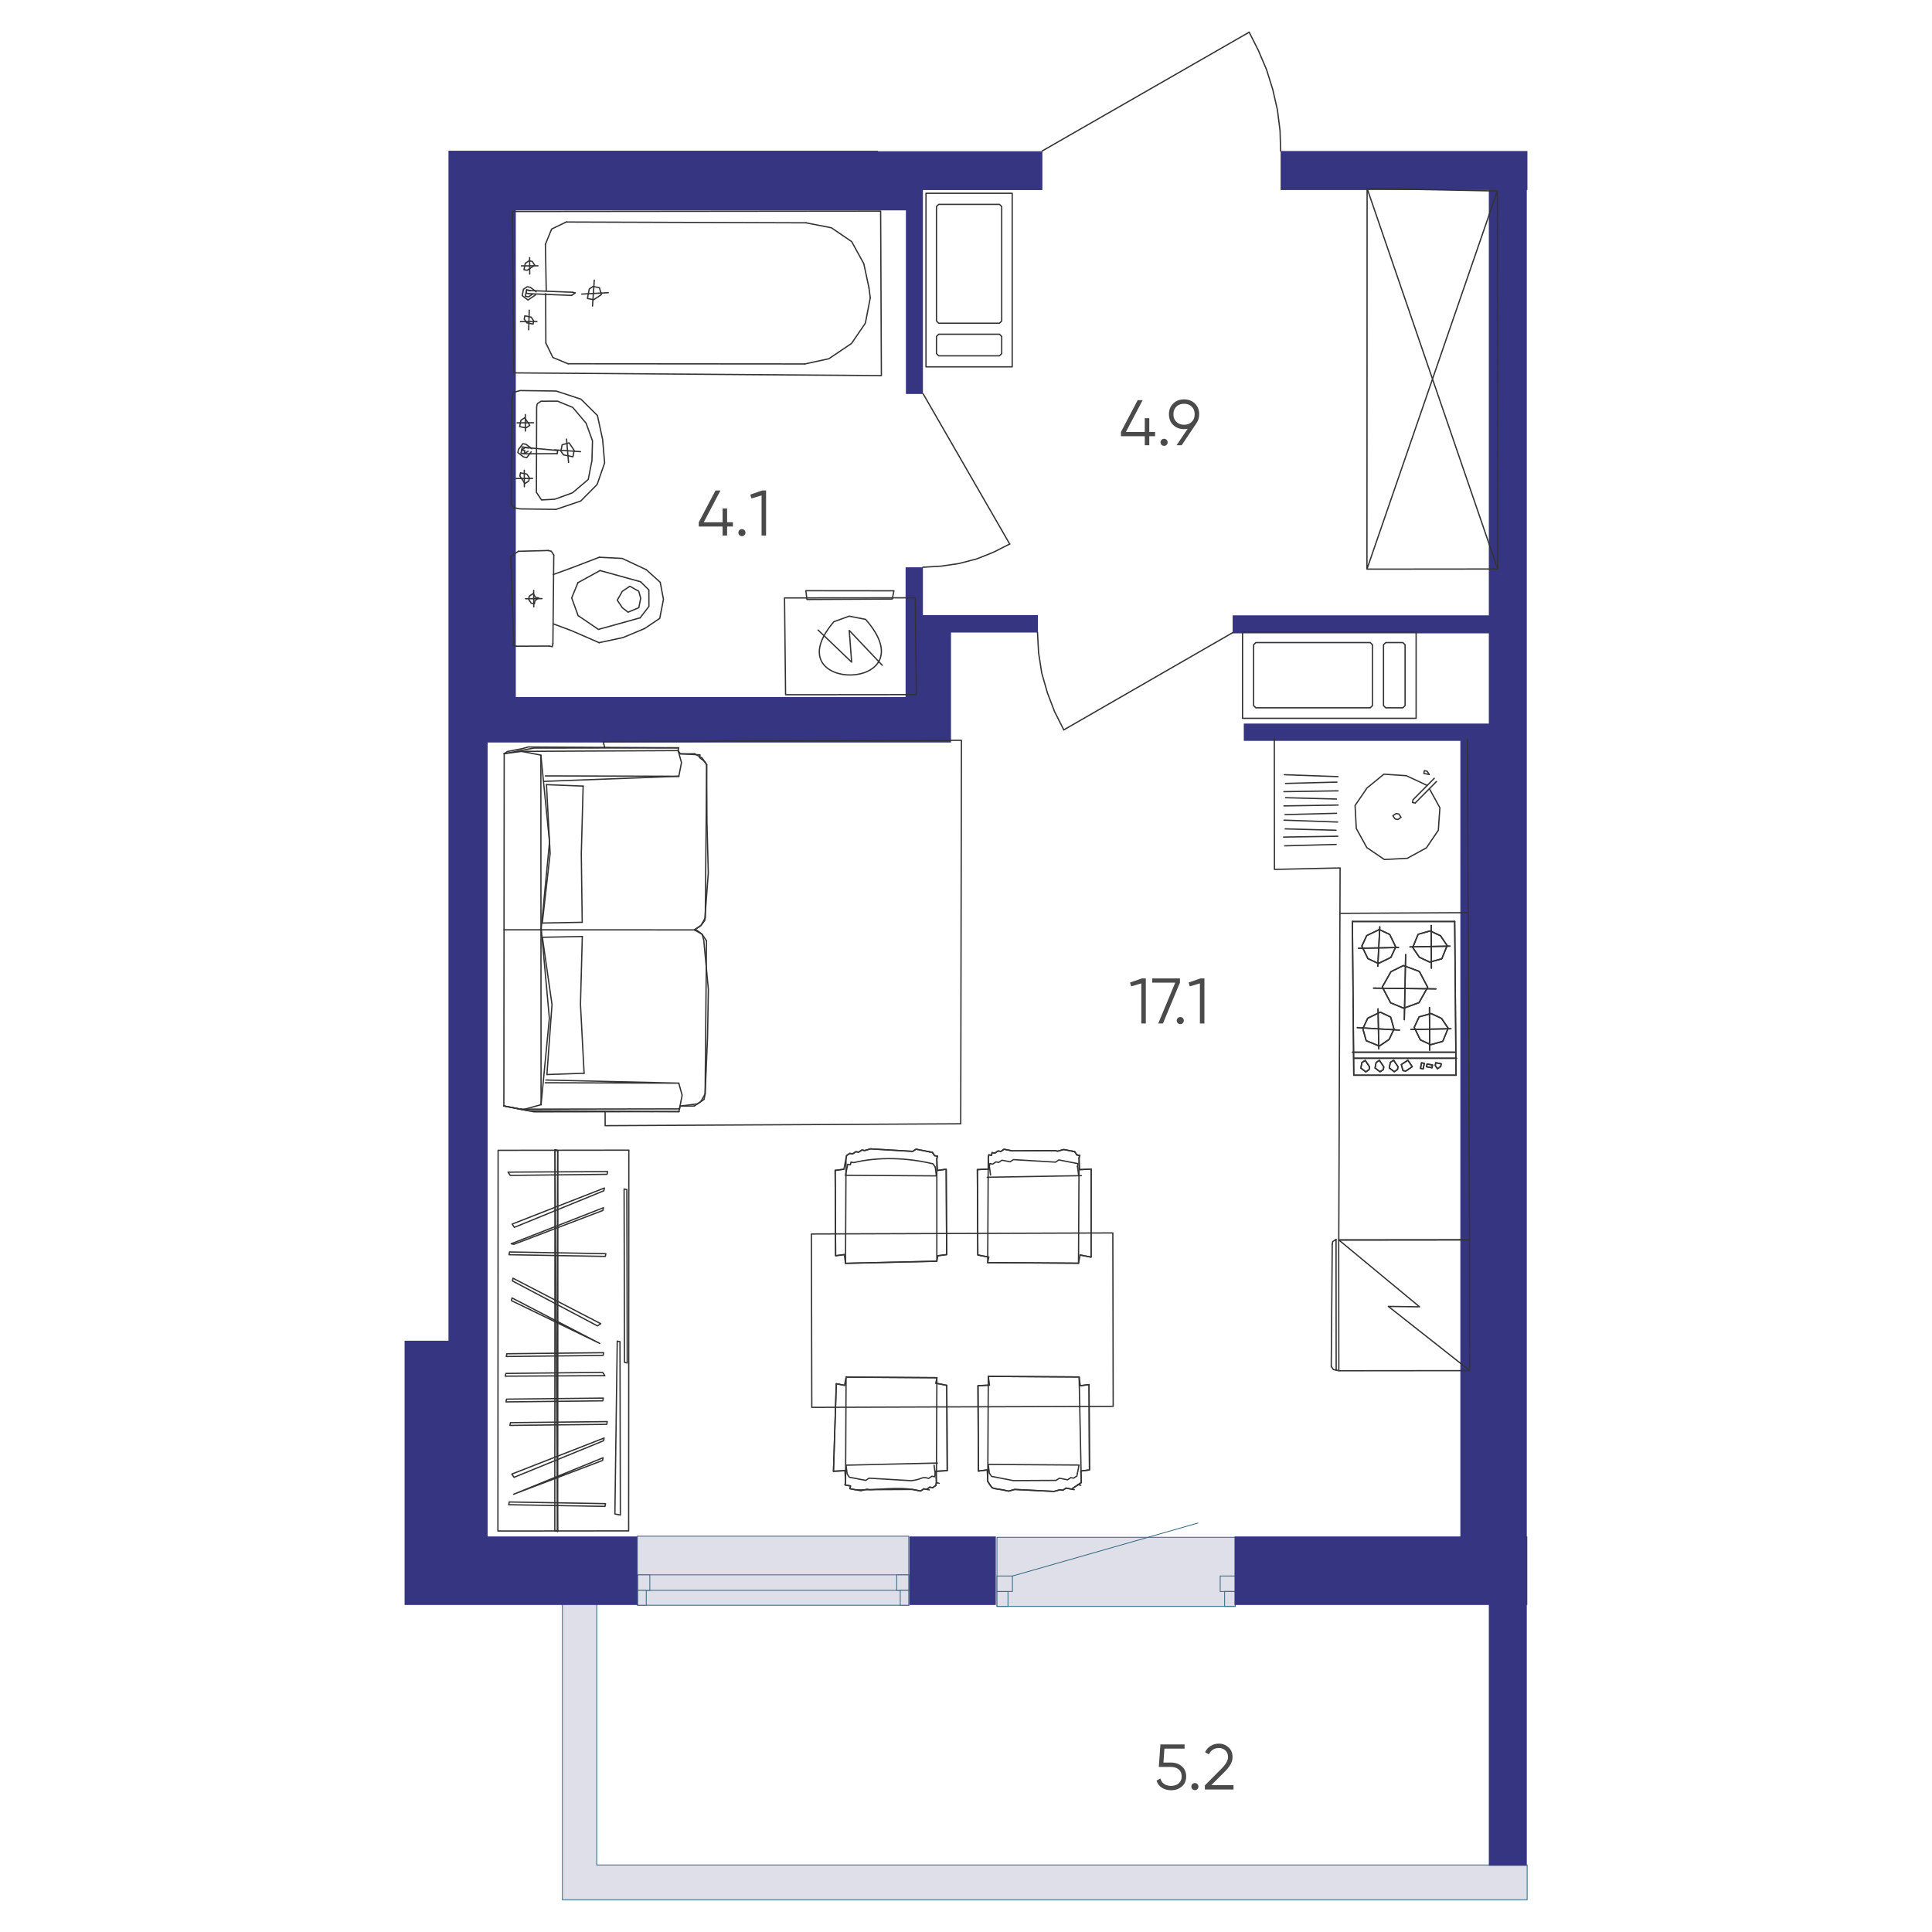 <?xml version="1.0" encoding="UTF-8"?>
<svg id="uuid-3d831f8a-563f-4662-bc7d-1258561c9eb5" data-name="Слой 1" xmlns="http://www.w3.org/2000/svg" viewBox="0 0 600 600">
  <defs>
    <style>
      .uuid-0b9460d6-2df5-46b5-ae21-6afe997f6dd3 {
        fill-rule: evenodd;
      }

      .uuid-0b9460d6-2df5-46b5-ae21-6afe997f6dd3, .uuid-df3dbd88-3eb3-48e3-aa29-2aeb41bb2954 {
        fill: none;
        stroke: #333;
        stroke-linecap: round;
        stroke-linejoin: round;
        stroke-width: .4px;
      }

      .uuid-4e186efc-6e49-4626-9bd5-a52d29a3404c {
        fill: #dfdfe9;
        stroke: #346781;
        stroke-miterlimit: 10;
        stroke-width: .25px;
      }

      .uuid-b616b2ca-fc37-4d12-97b9-b88e33f94817 {
        fill: #4a4a4a;
      }

      .uuid-b4fbf50d-bfbe-434f-b971-855756fea2ee {
        fill: #363581;
      }
    </style>
  </defs>
  <polygon class="uuid-4e186efc-6e49-4626-9bd5-a52d29a3404c" points="185.32 579.18 185.32 493.86 174.67 493.86 174.67 590 474.27 590 474.27 579.18 185.32 579.18"/>
  <g>
    <rect class="uuid-4e186efc-6e49-4626-9bd5-a52d29a3404c" x="229.34" y="445.65" width="21.46" height="84.3" transform="translate(-247.73 727.87) rotate(-90)"/>
    <rect class="uuid-4e186efc-6e49-4626-9bd5-a52d29a3404c" x="237.67" y="449.34" width="4.81" height="84.3" transform="translate(-251.42 731.56) rotate(-90)"/>
    <rect class="uuid-4e186efc-6e49-4626-9bd5-a52d29a3404c" x="277.94" y="489.62" width="4.81" height="3.75" transform="translate(-211.15 771.84) rotate(-90)"/>
    <rect class="uuid-4e186efc-6e49-4626-9bd5-a52d29a3404c" x="197.53" y="489.62" width="4.81" height="3.75" transform="translate(-291.56 691.43) rotate(-90)"/>
    <rect class="uuid-4e186efc-6e49-4626-9bd5-a52d29a3404c" x="197.06" y="494.89" width="4.64" height="2.64" transform="translate(-296.83 695.59) rotate(-90)"/>
    <rect class="uuid-4e186efc-6e49-4626-9bd5-a52d29a3404c" x="278.58" y="494.89" width="4.64" height="2.64" transform="translate(-215.31 777.11) rotate(-90)"/>
  </g>
  <g>
    <rect class="uuid-4e186efc-6e49-4626-9bd5-a52d29a3404c" x="335.87" y="451.16" width="21.46" height="73.98" transform="translate(-141.55 834.75) rotate(-90)"/>
    <rect class="uuid-4e186efc-6e49-4626-9bd5-a52d29a3404c" x="378.86" y="489.52" width="4.81" height="4.64" transform="translate(-110.57 873.11) rotate(-90)"/>
    <rect class="uuid-4e186efc-6e49-4626-9bd5-a52d29a3404c" x="379.64" y="494.93" width="4.64" height="3.26" transform="translate(-114.61 878.52) rotate(-90)"/>
    <rect class="uuid-4e186efc-6e49-4626-9bd5-a52d29a3404c" x="309.01" y="494.85" width="4.64" height="3.42" transform="translate(-185.23 807.89) rotate(-90)"/>
    <rect class="uuid-4e186efc-6e49-4626-9bd5-a52d29a3404c" x="309.62" y="489.45" width="4.8" height="4.8" transform="translate(-179.83 803.86) rotate(-90)"/>
    <line class="uuid-4e186efc-6e49-4626-9bd5-a52d29a3404c" x1="372.09" y1="472.97" x2="314.41" y2="489.45"/>
  </g>
  <g>
    <rect class="uuid-b4fbf50d-bfbe-434f-b971-855756fea2ee" x="282.43" y="477.16" width="26.83" height="21.28"/>
    <polygon class="uuid-b4fbf50d-bfbe-434f-b971-855756fea2ee" points="474.35 59.02 474.35 46.9 397.71 46.9 397.71 59.02 462.37 59.02 462.37 191.1 382.81 191.1 382.81 196.69 462.37 196.69 462.37 224.71 386.27 224.71 386.27 230.08 453.53 230.08 453.53 477.16 383.42 477.16 383.42 498.44 462.37 498.44 462.37 579.42 474.16 579.42 474.16 498.44 474.31 498.44 474.31 477.16 474.16 477.16 474.16 59.02 474.35 59.02"/>
    <polygon class="uuid-b4fbf50d-bfbe-434f-b971-855756fea2ee" points="272.66 46.81 151.43 46.81 139.28 46.81 139.28 59.2 139.28 416.37 125.65 416.37 125.65 477.16 125.65 498.44 151.43 498.44 197.92 498.44 197.92 477.16 151.43 477.16 151.43 437.72 151.43 416.37 151.43 230.59 281.34 230.59 295.34 230.59 295.34 216.46 295.34 196.44 322.34 196.44 322.34 191.02 286.62 191.02 286.62 176.18 281.24 176.18 281.24 216.46 160.19 216.46 160.19 65.33 281.34 65.33 281.34 122.35 286.62 122.35 286.62 59.03 323.72 59.03 323.72 46.97 272.66 46.97 272.66 46.81"/>
  </g>
  <g>
    <rect class="uuid-df3dbd88-3eb3-48e3-aa29-2aeb41bb2954" x="287.57" y="60.02" width="26.78" height="53.91"/>
    <polygon class="uuid-df3dbd88-3eb3-48e3-aa29-2aeb41bb2954" points="291.52 100.37 310.4 100.37 311.09 99.68 311.09 64.15 310.4 63.46 291.52 63.46 290.83 64.15 290.83 99.68 291.52 100.37"/>
    <polygon class="uuid-df3dbd88-3eb3-48e3-aa29-2aeb41bb2954" points="290.83 109.81 290.83 104.49 291.52 103.8 310.4 103.8 311.09 104.49 311.09 109.81 310.4 110.5 291.52 110.5 290.83 109.81"/>
  </g>
  <g>
    <rect class="uuid-df3dbd88-3eb3-48e3-aa29-2aeb41bb2954" x="385.88" y="196.3" width="53.91" height="26.78"/>
    <polygon class="uuid-df3dbd88-3eb3-48e3-aa29-2aeb41bb2954" points="426.23 219.13 426.23 200.24 425.54 199.56 390 199.56 389.32 200.24 389.32 219.13 390 219.82 425.54 219.82 426.23 219.13"/>
    <polygon class="uuid-df3dbd88-3eb3-48e3-aa29-2aeb41bb2954" points="435.67 219.82 430.35 219.82 429.66 219.13 429.66 200.24 430.35 199.56 435.67 199.56 436.36 200.24 436.36 219.13 435.67 219.82"/>
  </g>
  <line class="uuid-df3dbd88-3eb3-48e3-aa29-2aeb41bb2954" x1="313.57" y1="168.95" x2="286.71" y2="122.33"/>
  <polyline class="uuid-df3dbd88-3eb3-48e3-aa29-2aeb41bb2954" points="313.57 168.95 308.53 171.5 303.33 173.57 297.81 175.01 292.29 175.82 286.6 176.16"/>
  <line class="uuid-df3dbd88-3eb3-48e3-aa29-2aeb41bb2954" x1="330.37" y1="226.67" x2="382.83" y2="196.47"/>
  <polyline class="uuid-df3dbd88-3eb3-48e3-aa29-2aeb41bb2954" points="322.2 196.39 322.54 202.7 323.52 209.01 325.28 215.16 327.51 221 330.37 226.67"/>
  <line class="uuid-df3dbd88-3eb3-48e3-aa29-2aeb41bb2954" x1="387.94" y1="10" x2="323.67" y2="46.88"/>
  <polyline class="uuid-df3dbd88-3eb3-48e3-aa29-2aeb41bb2954" points="387.94 10 390.8 15.67 393.35 21.66 395.27 27.81 396.71 34.12 397.53 40.59 397.71 46.9"/>
  <g>
    <polygon class="uuid-df3dbd88-3eb3-48e3-aa29-2aeb41bb2954" points="273.49 65.56 159.11 65.68 159.54 115.8 273.72 116.65 273.49 65.56"/>
    <line class="uuid-df3dbd88-3eb3-48e3-aa29-2aeb41bb2954" x1="169.45" y1="91.19" x2="169.52" y2="106.52"/>
    <polyline class="uuid-df3dbd88-3eb3-48e3-aa29-2aeb41bb2954" points="176.43 112.97 171.7 111.03 169.52 106.52"/>
    <line class="uuid-df3dbd88-3eb3-48e3-aa29-2aeb41bb2954" x1="176.43" y1="112.97" x2="249.93" y2="113.03"/>
    <polyline class="uuid-df3dbd88-3eb3-48e3-aa29-2aeb41bb2954" points="270.27 92.5 268.74 100.37 264.44 106.67 257.39 111.42 249.93 113.03"/>
    <line class="uuid-df3dbd88-3eb3-48e3-aa29-2aeb41bb2954" x1="270.27" y1="92.5" x2="269.86" y2="89.35"/>
    <polyline class="uuid-df3dbd88-3eb3-48e3-aa29-2aeb41bb2954" points="250.32 69.2 258.19 70.74 264.49 75.03 268.26 81.89 269.86 89.35"/>
    <line class="uuid-df3dbd88-3eb3-48e3-aa29-2aeb41bb2954" x1="250.32" y1="69.2" x2="175.83" y2="68.95"/>
    <polyline class="uuid-df3dbd88-3eb3-48e3-aa29-2aeb41bb2954" points="169.38 75.86 171.32 71.13 175.83 68.95"/>
    <line class="uuid-df3dbd88-3eb3-48e3-aa29-2aeb41bb2954" x1="169.38" y1="75.86" x2="169.64" y2="90.2"/>
    <polygon class="uuid-df3dbd88-3eb3-48e3-aa29-2aeb41bb2954" points="186.75 91.5 184.39 93.08 182.43 92.7 183 89.75 184.18 88.96 186.15 89.34 186.75 91.5"/>
    <polygon class="uuid-df3dbd88-3eb3-48e3-aa29-2aeb41bb2954" points="166.07 82.36 163.72 83.94 162.73 83.75 163.12 81.78 164.29 80.99 165.28 81.18 166.07 82.36"/>
    <polygon class="uuid-df3dbd88-3eb3-48e3-aa29-2aeb41bb2954" points="165.75 99.65 165.56 100.64 163.59 100.25 162.8 99.08 162.99 98.09 164.96 98.48 165.75 99.65"/>
    <polyline class="uuid-df3dbd88-3eb3-48e3-aa29-2aeb41bb2954" points="177.7 90.76 178.68 90.95 177.51 91.74"/>
    <line class="uuid-df3dbd88-3eb3-48e3-aa29-2aeb41bb2954" x1="177.7" y1="90.76" x2="164.53" y2="90.23"/>
    <polyline class="uuid-df3dbd88-3eb3-48e3-aa29-2aeb41bb2954" points="164.34 91.21 163.36 91.02 163.55 90.03 164.53 90.23"/>
    <line class="uuid-df3dbd88-3eb3-48e3-aa29-2aeb41bb2954" x1="164.34" y1="91.21" x2="177.51" y2="91.74"/>
    <polyline class="uuid-df3dbd88-3eb3-48e3-aa29-2aeb41bb2954" points="166.31 91.59 165.13 92.39 163.96 93.18 162.18 91.81 162.56 89.84 163.74 89.05 164.72 89.24 166.5 90.61"/>
    <polyline class="uuid-df3dbd88-3eb3-48e3-aa29-2aeb41bb2954" points="165.32 91.4 164.15 92.19 163.16 92 163.55 90.03 164.53 90.23"/>
    <line class="uuid-df3dbd88-3eb3-48e3-aa29-2aeb41bb2954" x1="167.05" y1="82.55" x2="161.94" y2="82.57"/>
    <line class="uuid-df3dbd88-3eb3-48e3-aa29-2aeb41bb2954" x1="164.51" y1="85.12" x2="164.48" y2="80.01"/>
    <line class="uuid-df3dbd88-3eb3-48e3-aa29-2aeb41bb2954" x1="166.74" y1="99.85" x2="161.63" y2="99.87"/>
    <line class="uuid-df3dbd88-3eb3-48e3-aa29-2aeb41bb2954" x1="164.19" y1="102.41" x2="164.36" y2="96.32"/>
    <line class="uuid-df3dbd88-3eb3-48e3-aa29-2aeb41bb2954" x1="188.9" y1="90.9" x2="180.65" y2="91.33"/>
    <line class="uuid-df3dbd88-3eb3-48e3-aa29-2aeb41bb2954" x1="184.01" y1="95.05" x2="184.56" y2="86.99"/>
    <polygon class="uuid-df3dbd88-3eb3-48e3-aa29-2aeb41bb2954" points="172.73 121.44 180.41 123.96 185.54 129.04 187.15 136.5 187.77 143.77 185.44 150.46 180.35 155.6 172.7 158.19 161.5 158.04 159.53 157.66 158.74 156.48 158.99 123.86 159.37 121.89 161.53 121.29 172.73 121.44"/>
    <polygon class="uuid-df3dbd88-3eb3-48e3-aa29-2aeb41bb2954" points="173.14 124.58 177.86 126.52 182.01 131.42 184 136.91 183.84 143 182.68 148.9 177.79 153.05 172.29 155.04 168.17 155.26 166.59 152.91 166.66 126.38 166.85 125.39 168.03 124.6 173.14 124.58"/>
    <polygon class="uuid-df3dbd88-3eb3-48e3-aa29-2aeb41bb2954" points="178.32 139.88 177.93 141.85 174.98 141.27 174.19 140.1 174.58 138.13 176.74 137.53 178.32 139.88"/>
    <polygon class="uuid-df3dbd88-3eb3-48e3-aa29-2aeb41bb2954" points="164.53 132.09 163.35 132.88 161.38 132.49 161.77 130.53 162.94 129.73 164.53 132.09"/>
    <polygon class="uuid-df3dbd88-3eb3-48e3-aa29-2aeb41bb2954" points="164.4 148.4 164.21 149.38 163.04 150.17 161.45 147.82 161.65 146.84 163.61 147.22 164.4 148.4"/>
    <line class="uuid-df3dbd88-3eb3-48e3-aa29-2aeb41bb2954" x1="173.21" y1="139.91" x2="173.02" y2="140.89"/>
    <line class="uuid-df3dbd88-3eb3-48e3-aa29-2aeb41bb2954" x1="173.21" y1="139.91" x2="163.18" y2="138.97"/>
    <polyline class="uuid-df3dbd88-3eb3-48e3-aa29-2aeb41bb2954" points="162.8 140.94 162.99 139.95 162.01 139.76 163.18 138.97"/>
    <line class="uuid-df3dbd88-3eb3-48e3-aa29-2aeb41bb2954" x1="162.8" y1="140.94" x2="173.02" y2="140.89"/>
    <polyline class="uuid-df3dbd88-3eb3-48e3-aa29-2aeb41bb2954" points="164.96 140.34 163.59 142.11 162.61 141.92 160.83 140.55 161.02 139.57 162.39 137.79 163.37 137.99 165.15 139.35"/>
    <polyline class="uuid-df3dbd88-3eb3-48e3-aa29-2aeb41bb2954" points="163.97 140.15 162.8 140.94 161.81 140.75 162.2 138.78 164.17 139.16"/>
    <line class="uuid-df3dbd88-3eb3-48e3-aa29-2aeb41bb2954" x1="165.7" y1="131.29" x2="160.59" y2="131.32"/>
    <line class="uuid-df3dbd88-3eb3-48e3-aa29-2aeb41bb2954" x1="163.16" y1="133.86" x2="163.14" y2="128.75"/>
    <line class="uuid-df3dbd88-3eb3-48e3-aa29-2aeb41bb2954" x1="165.39" y1="148.59" x2="160.28" y2="148.61"/>
    <line class="uuid-df3dbd88-3eb3-48e3-aa29-2aeb41bb2954" x1="162.84" y1="151.16" x2="162.82" y2="146.05"/>
    <line class="uuid-df3dbd88-3eb3-48e3-aa29-2aeb41bb2954" x1="176.57" y1="143.62" x2="175.94" y2="136.36"/>
    <line class="uuid-df3dbd88-3eb3-48e3-aa29-2aeb41bb2954" x1="180.29" y1="140.27" x2="172.23" y2="139.71"/>
    <polyline class="uuid-df3dbd88-3eb3-48e3-aa29-2aeb41bb2954" points="159.53 199.52 159.33 200.5 160.32 200.69"/>
    <line class="uuid-df3dbd88-3eb3-48e3-aa29-2aeb41bb2954" x1="159.53" y1="199.52" x2="158.62" y2="172.79"/>
    <line class="uuid-df3dbd88-3eb3-48e3-aa29-2aeb41bb2954" x1="160.97" y1="171.21" x2="158.62" y2="172.79"/>
    <line class="uuid-df3dbd88-3eb3-48e3-aa29-2aeb41bb2954" x1="160.97" y1="171.21" x2="170.21" y2="170.97"/>
    <polyline class="uuid-df3dbd88-3eb3-48e3-aa29-2aeb41bb2954" points="171.98 172.34 171.19 171.16 170.21 170.97"/>
    <line class="uuid-df3dbd88-3eb3-48e3-aa29-2aeb41bb2954" x1="171.98" y1="172.34" x2="171.71" y2="199.85"/>
    <polyline class="uuid-df3dbd88-3eb3-48e3-aa29-2aeb41bb2954" points="170.54 200.64 171.52 200.84 171.71 199.85"/>
    <line class="uuid-df3dbd88-3eb3-48e3-aa29-2aeb41bb2954" x1="170.54" y1="200.64" x2="160.32" y2="200.69"/>
    <polyline class="uuid-df3dbd88-3eb3-48e3-aa29-2aeb41bb2954" points="171.81 178.43 177.31 176.44 186.13 173.06"/>
    <polyline class="uuid-df3dbd88-3eb3-48e3-aa29-2aeb41bb2954" points="200.69 176.92 193.21 173.42 186.13 173.06"/>
    <polyline class="uuid-df3dbd88-3eb3-48e3-aa29-2aeb41bb2954" points="200.19 195.2 204.89 192.04 206.04 186.14 205.04 180.83 200.69 176.92"/>
    <polyline class="uuid-df3dbd88-3eb3-48e3-aa29-2aeb41bb2954" points="186.06 199.59 193.52 197.99 200.19 195.2"/>
    <polyline class="uuid-df3dbd88-3eb3-48e3-aa29-2aeb41bb2954" points="186.06 199.59 177.59 195.9 171.88 193.76"/>
    <line class="uuid-df3dbd88-3eb3-48e3-aa29-2aeb41bb2954" x1="198.94" y1="180.67" x2="186.35" y2="177.19"/>
    <polyline class="uuid-df3dbd88-3eb3-48e3-aa29-2aeb41bb2954" points="198.8 191.87 201.53 188.32 201.51 183.21 198.94 180.67"/>
    <polyline class="uuid-df3dbd88-3eb3-48e3-aa29-2aeb41bb2954" points="198.8 191.87 185.84 195.47 179.53 191.17"/>
    <polyline class="uuid-df3dbd88-3eb3-48e3-aa29-2aeb41bb2954" points="179.49 180.95 177.54 185.68 179.53 191.17"/>
    <line class="uuid-df3dbd88-3eb3-48e3-aa29-2aeb41bb2954" x1="186.35" y1="177.19" x2="179.49" y2="180.95"/>
    <polygon class="uuid-df3dbd88-3eb3-48e3-aa29-2aeb41bb2954" points="167.32 185.72 166.34 185.53 165.55 184.36 164.37 185.15 164.18 186.13 164.97 187.31 165.96 187.5 166.15 186.51 167.32 185.72"/>
    <line class="uuid-df3dbd88-3eb3-48e3-aa29-2aeb41bb2954" x1="165.77" y1="188.48" x2="165.74" y2="183.37"/>
    <polygon class="uuid-df3dbd88-3eb3-48e3-aa29-2aeb41bb2954" points="198.97 185.78 198.37 183.62 195.61 182.06 193.26 183.64 191.7 186.4 193.28 188.75 195.05 190.12 198.39 188.73 198.97 185.78"/>
    <line class="uuid-df3dbd88-3eb3-48e3-aa29-2aeb41bb2954" x1="168.31" y1="185.91" x2="163.2" y2="185.94"/>
  </g>
  <g>
    <polyline class="uuid-df3dbd88-3eb3-48e3-aa29-2aeb41bb2954" points="465.01 59.32 424.57 58.52 424.52 176.75 465.01 59.32 465.12 176.71 424.52 176.75 424.57 58.52 465.12 176.71"/>
    <polygon class="uuid-df3dbd88-3eb3-48e3-aa29-2aeb41bb2954" points="284.57 215.72 243.97 215.76 243.64 185.69 284.25 185.65 284.57 215.72"/>
    <polyline class="uuid-df3dbd88-3eb3-48e3-aa29-2aeb41bb2954" points="254.06 195.66 264.48 205.63 263.74 195.78 273.99 206.6"/>
    <path class="uuid-df3dbd88-3eb3-48e3-aa29-2aeb41bb2954" d="M263.72,191.36l5.1,.99c20.03,22.75-28.98,23.07-9.85,.73l4.75-1.72Z"/>
    <polygon class="uuid-df3dbd88-3eb3-48e3-aa29-2aeb41bb2954" points="250.26 183.45 250.61 186.17 277.11 186.03 277.61 183.48 250.26 183.45"/>
    <line class="uuid-df3dbd88-3eb3-48e3-aa29-2aeb41bb2954" x1="451.77" y1="286.18" x2="452.19" y2="333.92"/>
    <line class="uuid-df3dbd88-3eb3-48e3-aa29-2aeb41bb2954" x1="436.13" y1="316.67" x2="436.53" y2="296.46"/>
    <polygon class="uuid-df3dbd88-3eb3-48e3-aa29-2aeb41bb2954" points="429.28 306.52 431.86 311.43 435.94 313.11 440.69 311.38 443.38 306.61 440.81 301.7 435.87 299.86 431.98 301.75 429.28 306.52"/>
    <line class="uuid-df3dbd88-3eb3-48e3-aa29-2aeb41bb2954" x1="420" y1="286.18" x2="420.42" y2="333.91"/>
    <line class="uuid-df3dbd88-3eb3-48e3-aa29-2aeb41bb2954" x1="434.62" y1="319.91" x2="421.54" y2="319.13"/>
    <polygon class="uuid-df3dbd88-3eb3-48e3-aa29-2aeb41bb2954" points="427.2 330.82 427.04 331.67 428.57 332.85 429.59 332.17 429.75 331.32 428.38 329.29 427.37 329.97 427.2 330.82"/>
    <polygon class="uuid-df3dbd88-3eb3-48e3-aa29-2aeb41bb2954" points="423.24 319.46 424.28 323.19 428.36 324.87 431.41 322.81 432.92 319.58 431.88 315.85 428.65 314.33 424.75 316.22 423.24 319.46"/>
    <line class="uuid-df3dbd88-3eb3-48e3-aa29-2aeb41bb2954" x1="420.42" y1="333.91" x2="452.19" y2="333.92"/>
    <line class="uuid-df3dbd88-3eb3-48e3-aa29-2aeb41bb2954" x1="420.05" y1="326.78" x2="451.81" y2="326.78"/>
    <line class="uuid-df3dbd88-3eb3-48e3-aa29-2aeb41bb2954" x1="420.57" y1="328.65" x2="452.33" y2="328.65"/>
    <polygon class="uuid-df3dbd88-3eb3-48e3-aa29-2aeb41bb2954" points="445.72 330.89 446.41 331.91 447.42 331.22 447.59 330.37 445.89 330.04 445.72 330.89"/>
    <rect class="uuid-df3dbd88-3eb3-48e3-aa29-2aeb41bb2954" x="443.5" y="330.12" width=".87" height="1.73" transform="translate(34.28 703.57) rotate(-78.99)"/>
    <polygon class="uuid-df3dbd88-3eb3-48e3-aa29-2aeb41bb2954" points="441.3 330.92 441.14 331.77 441.99 331.93 442.32 330.23 441.47 330.07 441.3 330.92"/>
    <polygon class="uuid-df3dbd88-3eb3-48e3-aa29-2aeb41bb2954" points="439.2 319.04 441.09 322.93 444.33 324.44 448.06 323.41 449.74 319.32 447.68 316.27 444.45 314.76 440.71 315.8 439.2 319.04"/>
    <line class="uuid-df3dbd88-3eb3-48e3-aa29-2aeb41bb2954" x1="444" y1="326.15" x2="443.93" y2="312.9"/>
    <polygon class="uuid-df3dbd88-3eb3-48e3-aa29-2aeb41bb2954" points="435.19 330.61 435.71 332.48 436.56 332.64 438.59 331.27 437.22 329.24 435.19 330.61"/>
    <polygon class="uuid-df3dbd88-3eb3-48e3-aa29-2aeb41bb2954" points="431.62 330.8 431.46 331.65 432.99 332.83 434.01 332.14 434.17 331.29 432.8 329.26 431.79 329.95 431.62 330.8"/>
    <line class="uuid-df3dbd88-3eb3-48e3-aa29-2aeb41bb2954" x1="438.19" y1="319.72" x2="450.59" y2="319.49"/>
    <polygon class="uuid-df3dbd88-3eb3-48e3-aa29-2aeb41bb2954" points="422.79 330.84 422.62 331.7 424.16 332.88 425.17 332.19 425.34 331.34 423.97 329.31 422.95 329.99 422.79 330.84"/>
    <line class="uuid-df3dbd88-3eb3-48e3-aa29-2aeb41bb2954" x1="428.2" y1="325.72" x2="427.96" y2="313.32"/>
    <line class="uuid-df3dbd88-3eb3-48e3-aa29-2aeb41bb2954" x1="434.32" y1="294.26" x2="421.91" y2="294.49"/>
    <line class="uuid-df3dbd88-3eb3-48e3-aa29-2aeb41bb2954" x1="445.93" y1="307.11" x2="426.57" y2="306.87"/>
    <polygon class="uuid-df3dbd88-3eb3-48e3-aa29-2aeb41bb2954" points="422.93 293.81 424.82 297.71 428.06 299.22 431.95 297.33 433.46 294.09 431.58 290.2 428.34 288.68 424.44 290.57 422.93 293.81"/>
    <line class="uuid-df3dbd88-3eb3-48e3-aa29-2aeb41bb2954" x1="420" y1="286.18" x2="451.77" y2="286.18"/>
    <line class="uuid-df3dbd88-3eb3-48e3-aa29-2aeb41bb2954" x1="444.47" y1="287.41" x2="444.54" y2="300.66"/>
    <polygon class="uuid-df3dbd88-3eb3-48e3-aa29-2aeb41bb2954" points="438.73 294.24 440.79 297.28 444.02 298.79 447.75 297.76 449.43 293.67 447.38 290.62 444.14 289.11 440.41 290.15 438.73 294.24"/>
    <line class="uuid-df3dbd88-3eb3-48e3-aa29-2aeb41bb2954" x1="437.88" y1="294.07" x2="450.28" y2="293.83"/>
    <line class="uuid-df3dbd88-3eb3-48e3-aa29-2aeb41bb2954" x1="428.51" y1="287.83" x2="427.89" y2="300.07"/>
    <line class="uuid-df3dbd88-3eb3-48e3-aa29-2aeb41bb2954" x1="414.96" y1="425.51" x2="414.92" y2="384.91"/>
    <polyline class="uuid-df3dbd88-3eb3-48e3-aa29-2aeb41bb2954" points="413.74 386.44 413.9 385.59 414.92 384.91"/>
    <line class="uuid-df3dbd88-3eb3-48e3-aa29-2aeb41bb2954" x1="413.43" y1="424.33" x2="413.74" y2="386.44"/>
    <polyline class="uuid-df3dbd88-3eb3-48e3-aa29-2aeb41bb2954" points="414.96 425.51 414.11 425.34 413.43 424.33"/>
    <line class="uuid-df3dbd88-3eb3-48e3-aa29-2aeb41bb2954" x1="414.96" y1="425.51" x2="415.81" y2="425.67"/>
    <rect class="uuid-df3dbd88-3eb3-48e3-aa29-2aeb41bb2954" x="415.79" y="385.05" width="40.6" height="40.6" transform="translate(-.45 .49) rotate(-.06)"/>
    <polyline class="uuid-df3dbd88-3eb3-48e3-aa29-2aeb41bb2954" points="415.77 385.07 440.85 405.84 431.17 405.72 456.42 425.63"/>
    <polyline class="uuid-df3dbd88-3eb3-48e3-aa29-2aeb41bb2954" points="395.75 229.4 395.79 270 416.18 269.55 415.77 385.07 456.37 385.03 455.72 229.59"/>
    <polyline class="uuid-df3dbd88-3eb3-48e3-aa29-2aeb41bb2954" points="443.22 243.93 436.75 240.9 429.78 240.43 424.54 244.71 420.83 250.16 421.21 257.29 424.47 263.22 429.92 266.93 437.06 266.55 442.99 263.3 446.69 257.84 447.17 250.87 443.91 244.94"/>
    <line class="uuid-df3dbd88-3eb3-48e3-aa29-2aeb41bb2954" x1="446.1" y1="242.72" x2="439.51" y2="249.38"/>
    <line class="uuid-df3dbd88-3eb3-48e3-aa29-2aeb41bb2954" x1="399.1" y1="252.99" x2="415.07" y2="252.57"/>
    <line class="uuid-df3dbd88-3eb3-48e3-aa29-2aeb41bb2954" x1="398.77" y1="254.7" x2="415.42" y2="255.29"/>
    <line class="uuid-df3dbd88-3eb3-48e3-aa29-2aeb41bb2954" x1="399.13" y1="257.41" x2="414.93" y2="257.84"/>
    <line class="uuid-df3dbd88-3eb3-48e3-aa29-2aeb41bb2954" x1="398.87" y1="240.59" x2="415.52" y2="241.19"/>
    <line class="uuid-df3dbd88-3eb3-48e3-aa29-2aeb41bb2954" x1="399.22" y1="243.31" x2="415.19" y2="242.89"/>
    <line class="uuid-df3dbd88-3eb3-48e3-aa29-2aeb41bb2954" x1="398.72" y1="245.86" x2="415.54" y2="245.6"/>
    <line class="uuid-df3dbd88-3eb3-48e3-aa29-2aeb41bb2954" x1="399.24" y1="247.73" x2="415.04" y2="248.15"/>
    <line class="uuid-df3dbd88-3eb3-48e3-aa29-2aeb41bb2954" x1="398.75" y1="250.28" x2="415.56" y2="250.02"/>
    <polygon class="uuid-df3dbd88-3eb3-48e3-aa29-2aeb41bb2954" points="435.12 253.82 434.44 252.81 433.59 252.64 432.57 253.33 433.25 254.34 434.1 254.51 435.12 253.82"/>
    <polyline class="uuid-df3dbd88-3eb3-48e3-aa29-2aeb41bb2954" points="445.42 241.71 438.83 248.37 438.66 249.22 439.51 249.38"/>
    <polygon class="uuid-df3dbd88-3eb3-48e3-aa29-2aeb41bb2954" points="443.88 240.53 443.2 239.51 442.35 239.34 442.18 240.19 443.88 240.53"/>
    <line class="uuid-df3dbd88-3eb3-48e3-aa29-2aeb41bb2954" x1="398.63" y1="259.96" x2="415.45" y2="259.7"/>
    <line class="uuid-df3dbd88-3eb3-48e3-aa29-2aeb41bb2954" x1="398.98" y1="262.68" x2="414.95" y2="262.25"/>
    <line class="uuid-df3dbd88-3eb3-48e3-aa29-2aeb41bb2954" x1="451.77" y1="286.18" x2="452.19" y2="333.92"/>
    <line class="uuid-df3dbd88-3eb3-48e3-aa29-2aeb41bb2954" x1="436.13" y1="316.67" x2="436.54" y2="296.46"/>
    <polygon class="uuid-df3dbd88-3eb3-48e3-aa29-2aeb41bb2954" points="429.28 306.52 431.86 311.43 435.94 313.11 440.69 311.38 443.38 306.61 440.81 301.7 435.87 299.86 431.98 301.75 429.28 306.52"/>
    <line class="uuid-df3dbd88-3eb3-48e3-aa29-2aeb41bb2954" x1="420" y1="286.18" x2="420.43" y2="333.91"/>
    <line class="uuid-df3dbd88-3eb3-48e3-aa29-2aeb41bb2954" x1="434.62" y1="319.91" x2="421.54" y2="319.13"/>
    <polygon class="uuid-df3dbd88-3eb3-48e3-aa29-2aeb41bb2954" points="427.2 330.82 427.04 331.67 428.57 332.85 429.59 332.17 429.76 331.32 428.39 329.29 427.37 329.97 427.2 330.82"/>
    <polygon class="uuid-df3dbd88-3eb3-48e3-aa29-2aeb41bb2954" points="423.24 319.46 424.28 323.19 428.36 324.87 431.41 322.81 432.92 319.58 431.88 315.85 428.65 314.33 424.75 316.22 423.24 319.46"/>
    <line class="uuid-df3dbd88-3eb3-48e3-aa29-2aeb41bb2954" x1="420.43" y1="333.91" x2="452.19" y2="333.92"/>
    <line class="uuid-df3dbd88-3eb3-48e3-aa29-2aeb41bb2954" x1="420.05" y1="326.78" x2="451.82" y2="326.78"/>
    <line class="uuid-df3dbd88-3eb3-48e3-aa29-2aeb41bb2954" x1="420.57" y1="328.65" x2="452.34" y2="328.65"/>
    <polygon class="uuid-df3dbd88-3eb3-48e3-aa29-2aeb41bb2954" points="445.72 330.89 446.41 331.91 447.42 331.22 447.59 330.37 445.89 330.04 445.72 330.89"/>
    <rect class="uuid-df3dbd88-3eb3-48e3-aa29-2aeb41bb2954" x="443.51" y="330.12" width=".87" height="1.73" transform="translate(34.28 703.57) rotate(-78.99)"/>
    <polygon class="uuid-df3dbd88-3eb3-48e3-aa29-2aeb41bb2954" points="441.31 330.92 441.14 331.77 441.99 331.93 442.32 330.23 441.47 330.07 441.31 330.92"/>
    <polygon class="uuid-df3dbd88-3eb3-48e3-aa29-2aeb41bb2954" points="439.2 319.04 441.09 322.93 444.33 324.44 448.06 323.41 449.74 319.32 447.68 316.27 444.45 314.76 440.72 315.8 439.2 319.04"/>
    <line class="uuid-df3dbd88-3eb3-48e3-aa29-2aeb41bb2954" x1="444" y1="326.15" x2="443.93" y2="312.89"/>
    <polygon class="uuid-df3dbd88-3eb3-48e3-aa29-2aeb41bb2954" points="435.19 330.61 435.71 332.47 436.56 332.64 438.59 331.27 437.22 329.24 435.19 330.61"/>
    <polygon class="uuid-df3dbd88-3eb3-48e3-aa29-2aeb41bb2954" points="431.62 330.8 431.46 331.65 432.99 332.83 434.01 332.14 434.17 331.29 432.8 329.26 431.79 329.95 431.62 330.8"/>
    <line class="uuid-df3dbd88-3eb3-48e3-aa29-2aeb41bb2954" x1="438.19" y1="319.72" x2="450.59" y2="319.49"/>
    <polygon class="uuid-df3dbd88-3eb3-48e3-aa29-2aeb41bb2954" points="422.79 330.84 422.62 331.69 424.16 332.88 425.17 332.19 425.34 331.34 423.97 329.31 422.95 329.99 422.79 330.84"/>
    <line class="uuid-df3dbd88-3eb3-48e3-aa29-2aeb41bb2954" x1="428.2" y1="325.72" x2="427.96" y2="313.32"/>
    <line class="uuid-df3dbd88-3eb3-48e3-aa29-2aeb41bb2954" x1="434.32" y1="294.26" x2="421.92" y2="294.49"/>
    <line class="uuid-df3dbd88-3eb3-48e3-aa29-2aeb41bb2954" x1="445.94" y1="307.11" x2="426.57" y2="306.87"/>
    <polygon class="uuid-df3dbd88-3eb3-48e3-aa29-2aeb41bb2954" points="422.93 293.81 424.82 297.71 428.06 299.22 431.95 297.33 433.47 294.09 431.58 290.2 428.34 288.68 424.44 290.57 422.93 293.81"/>
    <line class="uuid-df3dbd88-3eb3-48e3-aa29-2aeb41bb2954" x1="420" y1="286.18" x2="451.77" y2="286.18"/>
    <line class="uuid-df3dbd88-3eb3-48e3-aa29-2aeb41bb2954" x1="444.47" y1="287.41" x2="444.54" y2="300.66"/>
    <polygon class="uuid-df3dbd88-3eb3-48e3-aa29-2aeb41bb2954" points="438.73 294.24 440.79 297.28 444.02 298.79 447.76 297.76 449.43 293.67 447.38 290.62 444.14 289.11 440.41 290.15 438.73 294.24"/>
    <line class="uuid-df3dbd88-3eb3-48e3-aa29-2aeb41bb2954" x1="437.88" y1="294.07" x2="450.28" y2="293.83"/>
    <line class="uuid-df3dbd88-3eb3-48e3-aa29-2aeb41bb2954" x1="428.51" y1="287.83" x2="427.89" y2="300.07"/>
    <line class="uuid-df3dbd88-3eb3-48e3-aa29-2aeb41bb2954" x1="416.08" y1="283.65" x2="455.83" y2="283.44"/>
    <polygon class="uuid-df3dbd88-3eb3-48e3-aa29-2aeb41bb2954" points="188.53 364.7 158.46 365.03 157.78 364.01 188.7 363.85 188.53 364.7"/>
    <line class="uuid-df3dbd88-3eb3-48e3-aa29-2aeb41bb2954" x1="173.2" y1="357.31" x2="172.35" y2="357.14"/>
    <line class="uuid-df3dbd88-3eb3-48e3-aa29-2aeb41bb2954" x1="172.3" y1="475.38" x2="173.15" y2="475.54"/>
    <polyline class="uuid-0b9460d6-2df5-46b5-ae21-6afe997f6dd3" points="172.35 357.14 173.15 475.55 172.3 475.38"/>
    <polyline class="uuid-0b9460d6-2df5-46b5-ae21-6afe997f6dd3" points="172.35 357.14 173.2 357.31 173.15 475.55"/>
    <polygon class="uuid-df3dbd88-3eb3-48e3-aa29-2aeb41bb2954" points="173.15 475.54 172.3 475.38 172.35 357.14 173.2 357.31 173.15 475.54"/>
    <polygon class="uuid-df3dbd88-3eb3-48e3-aa29-2aeb41bb2954" points="187.23 375.92 159.6 386.43 158.75 386.26 187.4 375.07 187.23 375.92"/>
    <polygon class="uuid-df3dbd88-3eb3-48e3-aa29-2aeb41bb2954" points="187.99 390.19 158.08 389.66 158.25 388.81 188.15 389.34 187.99 390.19"/>
    <polygon class="uuid-df3dbd88-3eb3-48e3-aa29-2aeb41bb2954" points="187.3 420.94 157.23 421.27 157.4 420.42 187.46 420.09 187.3 420.94"/>
    <polygon class="uuid-df3dbd88-3eb3-48e3-aa29-2aeb41bb2954" points="186.26 417.21 158.84 403.93 159 403.08 186.26 417.21"/>
    <polygon class="uuid-df3dbd88-3eb3-48e3-aa29-2aeb41bb2954" points="185.55 411.77 159.15 397.81 159.31 396.96 186.57 411.09 185.55 411.77"/>
    <polygon class="uuid-df3dbd88-3eb3-48e3-aa29-2aeb41bb2954" points="187.54 369.8 159.74 381.16 159.05 380.15 187.7 368.95 187.54 369.8"/>
    <polygon class="uuid-df3dbd88-3eb3-48e3-aa29-2aeb41bb2954" points="187.84 427.22 156.92 427.38 157.09 426.53 187.16 426.21 187.84 427.22"/>
    <polygon class="uuid-df3dbd88-3eb3-48e3-aa29-2aeb41bb2954" points="187.2 435.04 157.14 435.37 157.3 434.52 187.37 434.19 187.2 435.04"/>
    <polygon class="uuid-df3dbd88-3eb3-48e3-aa29-2aeb41bb2954" points="188.43 442.34 158.36 442.67 158.53 441.82 188.6 441.49 188.43 442.34"/>
    <polygon class="uuid-df3dbd88-3eb3-48e3-aa29-2aeb41bb2954" points="187.13 453.56 159.5 464.06 187.3 452.71 187.13 453.56"/>
    <polygon class="uuid-df3dbd88-3eb3-48e3-aa29-2aeb41bb2954" points="187.89 467.82 157.98 467.3 158.15 466.45 188.05 466.97 187.89 467.82"/>
    <polygon class="uuid-df3dbd88-3eb3-48e3-aa29-2aeb41bb2954" points="187.44 447.44 159.64 458.8 158.95 457.78 187.6 446.59 187.44 447.44"/>
    <polygon class="uuid-df3dbd88-3eb3-48e3-aa29-2aeb41bb2954" points="192.54 416.66 191.69 416.5 190.96 470.18 192.66 470.51 192.54 416.66"/>
    <polygon class="uuid-df3dbd88-3eb3-48e3-aa29-2aeb41bb2954" points="194.79 423.28 193.94 423.11 193.82 369.26 194.67 369.43 194.79 423.28"/>
    <polygon class="uuid-df3dbd88-3eb3-48e3-aa29-2aeb41bb2954" points="154.69 357.24 154.63 475.47 195.23 475.43 195.29 357.19 154.69 357.24"/>
    <polyline class="uuid-df3dbd88-3eb3-48e3-aa29-2aeb41bb2954" points="211.02 344.37 211.84 340.12 210.8 336.38"/>
    <line class="uuid-df3dbd88-3eb3-48e3-aa29-2aeb41bb2954" x1="218.98" y1="339.74" x2="219.41" y2="292.17"/>
    <polyline class="uuid-df3dbd88-3eb3-48e3-aa29-2aeb41bb2954" points="168.03 343.07 170.61 316.21 168.08 288.36"/>
    <line class="uuid-df3dbd88-3eb3-48e3-aa29-2aeb41bb2954" x1="211.02" y1="344.37" x2="210.85" y2="345.22"/>
    <polyline class="uuid-df3dbd88-3eb3-48e3-aa29-2aeb41bb2954" points="156.48 343.47 165.83 345.29 210.85 345.22"/>
    <line class="uuid-df3dbd88-3eb3-48e3-aa29-2aeb41bb2954" x1="215.6" y1="343.49" x2="211.18" y2="343.52"/>
    <line class="uuid-df3dbd88-3eb3-48e3-aa29-2aeb41bb2954" x1="211.02" y1="344.37" x2="161.58" y2="344.46"/>
    <polyline class="uuid-df3dbd88-3eb3-48e3-aa29-2aeb41bb2954" points="215.6 343.49 217.63 342.12 218.98 339.74"/>
    <polyline class="uuid-df3dbd88-3eb3-48e3-aa29-2aeb41bb2954" points="156.48 343.47 162.43 344.62 168.03 343.07"/>
    <polyline class="uuid-df3dbd88-3eb3-48e3-aa29-2aeb41bb2954" points="181.1 244.13 180.53 265.19 180.81 286.43"/>
    <polyline class="uuid-df3dbd88-3eb3-48e3-aa29-2aeb41bb2954" points="168.41 286.66 170.85 265.07 169.71 243.68"/>
    <line class="uuid-df3dbd88-3eb3-48e3-aa29-2aeb41bb2954" x1="180.81" y1="286.43" x2="168.41" y2="286.66"/>
    <line class="uuid-df3dbd88-3eb3-48e3-aa29-2aeb41bb2954" x1="210.6" y1="233.1" x2="210.76" y2="232.25"/>
    <line class="uuid-df3dbd88-3eb3-48e3-aa29-2aeb41bb2954" x1="169.71" y1="243.68" x2="181.1" y2="244.13"/>
    <polyline class="uuid-df3dbd88-3eb3-48e3-aa29-2aeb41bb2954" points="156.58 234.06 165.75 232.32 210.76 232.25"/>
    <line class="uuid-df3dbd88-3eb3-48e3-aa29-2aeb41bb2954" x1="169.03" y1="242.66" x2="210.81" y2="241.08"/>
    <line class="uuid-df3dbd88-3eb3-48e3-aa29-2aeb41bb2954" x1="215.7" y1="234.09" x2="211.28" y2="234.11"/>
    <polyline class="uuid-df3dbd88-3eb3-48e3-aa29-2aeb41bb2954" points="210.81 241.08 211.64 236.83 210.6 233.1"/>
    <line class="uuid-df3dbd88-3eb3-48e3-aa29-2aeb41bb2954" x1="169.36" y1="240.96" x2="210.81" y2="241.08"/>
    <line class="uuid-df3dbd88-3eb3-48e3-aa29-2aeb41bb2954" x1="210.6" y1="233.1" x2="162.01" y2="233.35"/>
    <polyline class="uuid-df3dbd88-3eb3-48e3-aa29-2aeb41bb2954" points="219.46 237.47 218.09 235.44 215.7 234.09"/>
    <line class="uuid-df3dbd88-3eb3-48e3-aa29-2aeb41bb2954" x1="219.03" y1="285.04" x2="219.46" y2="237.47"/>
    <polyline class="uuid-df3dbd88-3eb3-48e3-aa29-2aeb41bb2954" points="215.65 288.79 217.68 287.42 219.03 285.04"/>
    <polyline class="uuid-df3dbd88-3eb3-48e3-aa29-2aeb41bb2954" points="168.08 288.36 170.66 261.51 167.97 234.51 162.01 233.35 156.58 234.06"/>
    <line class="uuid-df3dbd88-3eb3-48e3-aa29-2aeb41bb2954" x1="167.97" y1="234.51" x2="168.03" y2="343.07"/>
    <line class="uuid-df3dbd88-3eb3-48e3-aa29-2aeb41bb2954" x1="156.58" y1="234.06" x2="156.48" y2="343.47"/>
    <polyline class="uuid-df3dbd88-3eb3-48e3-aa29-2aeb41bb2954" points="180.84 290.84 180.27 311.91 181.4 333.31"/>
    <polyline class="uuid-df3dbd88-3eb3-48e3-aa29-2aeb41bb2954" points="169.85 333.71 171.43 311.96 168.44 291.08 180.84 290.84"/>
    <line class="uuid-df3dbd88-3eb3-48e3-aa29-2aeb41bb2954" x1="181.4" y1="333.31" x2="169.85" y2="333.71"/>
    <line class="uuid-df3dbd88-3eb3-48e3-aa29-2aeb41bb2954" x1="215.65" y1="288.79" x2="156.53" y2="288.76"/>
    <polyline class="uuid-df3dbd88-3eb3-48e3-aa29-2aeb41bb2954" points="169.52 335.41 210.81 336.38 169.35 336.26"/>
    <polyline class="uuid-df3dbd88-3eb3-48e3-aa29-2aeb41bb2954" points="219.41 292.17 218.04 290.14 215.65 288.79"/>
    <polyline class="uuid-df3dbd88-3eb3-48e3-aa29-2aeb41bb2954" points="210.76 232.25 164.05 231.98 162.18 232.5 157.6 233.38 156.58 234.06"/>
    <polyline class="uuid-df3dbd88-3eb3-48e3-aa29-2aeb41bb2954" points="215.65 288.79 217.68 287.42 218.86 285.89 219.97 271.1 219.55 255.13 219.46 237.47 218.77 236.45 217.24 235.27 217.4 234.42 211.28 234.11 210.6 233.1"/>
    <polyline class="uuid-df3dbd88-3eb3-48e3-aa29-2aeb41bb2954" points="210.85 345.22 164.13 344.95 156.48 343.47"/>
    <polyline class="uuid-df3dbd88-3eb3-48e3-aa29-2aeb41bb2954" points="215.65 288.79 216.5 288.96 218.04 290.14 218.56 292 219.99 307.28 219.73 322.24 218.98 339.74 218.65 341.44 216.62 342.81 211.18 343.52 211.02 344.37"/>
    <polygon class="uuid-df3dbd88-3eb3-48e3-aa29-2aeb41bb2954" points="251.99 383.22 345.6 382.9 345.71 436.75 252.11 437.07 251.99 383.22"/>
    <line class="uuid-df3dbd88-3eb3-48e3-aa29-2aeb41bb2954" x1="335.13" y1="427.63" x2="335.81" y2="460.41"/>
    <line class="uuid-df3dbd88-3eb3-48e3-aa29-2aeb41bb2954" x1="303.86" y1="456.85" x2="306.57" y2="456.49"/>
    <polyline class="uuid-df3dbd88-3eb3-48e3-aa29-2aeb41bb2954" points="307.28 430.16 303.72 430.34 303.86 456.85"/>
    <line class="uuid-df3dbd88-3eb3-48e3-aa29-2aeb41bb2954" x1="335.13" y1="427.63" x2="306.93" y2="427.44"/>
    <polyline class="uuid-df3dbd88-3eb3-48e3-aa29-2aeb41bb2954" points="335.49 430.35 338.2 429.99 338.34 456.49 335.63 456.85"/>
    <line class="uuid-df3dbd88-3eb3-48e3-aa29-2aeb41bb2954" x1="334.8" y1="461.1" x2="335.81" y2="460.41"/>
    <line class="uuid-df3dbd88-3eb3-48e3-aa29-2aeb41bb2954" x1="334.8" y1="461.1" x2="333.78" y2="461.78"/>
    <line class="uuid-df3dbd88-3eb3-48e3-aa29-2aeb41bb2954" x1="334.8" y1="461.1" x2="335.65" y2="461.26"/>
    <polyline class="uuid-df3dbd88-3eb3-48e3-aa29-2aeb41bb2954" points="333.78 461.78 332.77 462.47 331.07 462.14"/>
    <line class="uuid-df3dbd88-3eb3-48e3-aa29-2aeb41bb2954" x1="332.77" y1="462.47" x2="333.62" y2="462.63"/>
    <polyline class="uuid-df3dbd88-3eb3-48e3-aa29-2aeb41bb2954" points="331.07 462.14 330.05 462.82 329.2 462.66 327.33 463.18 315.1 462.56 313.23 463.08 308.13 462.09 306.76 460.06"/>
    <path class="uuid-df3dbd88-3eb3-48e3-aa29-2aeb41bb2954" d="M334.61,457.53l-.17,.85-1.02,.68-.85-.17-1.02,.68-2.55-.5-1.02,.68-13.25,.07-1.7-.33-5.1-.99-.68-1.02-.35-2.72"/>
    <line class="uuid-df3dbd88-3eb3-48e3-aa29-2aeb41bb2954" x1="306.93" y1="427.44" x2="306.76" y2="460.06"/>
    <polyline class="uuid-df3dbd88-3eb3-48e3-aa29-2aeb41bb2954" points="334.61 457.53 335.11 454.98 306.9 454.79"/>
    <path class="uuid-df3dbd88-3eb3-48e3-aa29-2aeb41bb2954" d="M315.1,462.56l12.23,.61,1.87-.52,.85,.17,1.02-.68,1.7,.33,3.05-2.05-.19-3.57,2.72-.35-.14-26.5-2.72,.35-.35-2.72-28.2-.19,.35,2.72-3.57,.19,.14,26.5,2.72-.35,.19,3.57c1.74,3.29,2.17,1.79,6.47,3.02l1.87-.52Z"/>
    <line class="uuid-df3dbd88-3eb3-48e3-aa29-2aeb41bb2954" x1="290.96" y1="427.86" x2="290.8" y2="460.48"/>
    <line class="uuid-df3dbd88-3eb3-48e3-aa29-2aeb41bb2954" x1="258.84" y1="456.91" x2="262.41" y2="456.73"/>
    <polyline class="uuid-df3dbd88-3eb3-48e3-aa29-2aeb41bb2954" points="262.27 430.22 259.72 429.73 258.84 456.91"/>
    <line class="uuid-df3dbd88-3eb3-48e3-aa29-2aeb41bb2954" x1="290.96" y1="427.86" x2="262.76" y2="427.67"/>
    <polyline class="uuid-df3dbd88-3eb3-48e3-aa29-2aeb41bb2954" points="290.63 429.56 294.03 430.23 294.17 456.73 290.61 456.92"/>
    <line class="uuid-df3dbd88-3eb3-48e3-aa29-2aeb41bb2954" x1="290.8" y1="460.48" x2="291.65" y2="460.65"/>
    <line class="uuid-df3dbd88-3eb3-48e3-aa29-2aeb41bb2954" x1="290.63" y1="461.33" x2="290.8" y2="460.48"/>
    <line class="uuid-df3dbd88-3eb3-48e3-aa29-2aeb41bb2954" x1="289.62" y1="462.02" x2="290.63" y2="461.33"/>
    <line class="uuid-df3dbd88-3eb3-48e3-aa29-2aeb41bb2954" x1="288.77" y1="461.85" x2="289.62" y2="462.02"/>
    <polyline class="uuid-df3dbd88-3eb3-48e3-aa29-2aeb41bb2954" points="288.77 461.85 287.75 462.54 286.9 462.37"/>
    <line class="uuid-df3dbd88-3eb3-48e3-aa29-2aeb41bb2954" x1="287.75" y1="462.54" x2="288.6" y2="462.7"/>
    <path class="uuid-df3dbd88-3eb3-48e3-aa29-2aeb41bb2954" d="M286.9,462.37l-1.02,.69c-6.65-1.73-13.69-.07-20.22-.4l-1.7-.33,.17-.85-1.7-.33,.17-.85"/>
    <path class="uuid-df3dbd88-3eb3-48e3-aa29-2aeb41bb2954" d="M290.44,457.77l-.17,.85-.85-.17-1.02,.68c-2.33-.73-1.86,.34-5.43,.71l-13.08-.78-1.02,.69-5.1-.99-.68-1.02-.35-2.72"/>
    <line class="uuid-df3dbd88-3eb3-48e3-aa29-2aeb41bb2954" x1="262.76" y1="427.67" x2="262.6" y2="460.29"/>
    <line class="uuid-df3dbd88-3eb3-48e3-aa29-2aeb41bb2954" x1="290.09" y1="455.05" x2="290.44" y2="457.77"/>
    <line class="uuid-df3dbd88-3eb3-48e3-aa29-2aeb41bb2954" x1="291.1" y1="454.36" x2="262.74" y2="455.02"/>
    <polygon class="uuid-df3dbd88-3eb3-48e3-aa29-2aeb41bb2954" points="270.08 462.63 283.33 462.56 285.88 463.06 286.9 462.37 287.75 462.54 288.77 461.85 289.62 462.02 290.63 461.33 290.8 460.48 290.61 456.92 294.17 456.73 294.03 430.23 290.63 429.56 290.96 427.86 262.76 427.67 262.27 430.22 259.72 429.73 258.84 456.91 262.41 456.73 262.6 460.29 262.43 461.14 264.13 461.47 263.97 462.32 267.37 462.98 269.23 462.46 270.08 462.63"/>
    <line class="uuid-df3dbd88-3eb3-48e3-aa29-2aeb41bb2954" x1="334.94" y1="392.3" x2="335.11" y2="359.68"/>
    <line class="uuid-df3dbd88-3eb3-48e3-aa29-2aeb41bb2954" x1="303.53" y1="363.24" x2="307.1" y2="363.05"/>
    <polyline class="uuid-df3dbd88-3eb3-48e3-aa29-2aeb41bb2954" points="307.07 390.41 303.67 389.74 303.53 363.24"/>
    <line class="uuid-df3dbd88-3eb3-48e3-aa29-2aeb41bb2954" x1="334.95" y1="392.3" x2="306.74" y2="392.11"/>
    <polyline class="uuid-df3dbd88-3eb3-48e3-aa29-2aeb41bb2954" points="335.44 389.75 338.84 390.41 338.87 363.06 335.3 363.25"/>
    <line class="uuid-df3dbd88-3eb3-48e3-aa29-2aeb41bb2954" x1="335.28" y1="358.83" x2="335.11" y2="359.68"/>
    <line class="uuid-df3dbd88-3eb3-48e3-aa29-2aeb41bb2954" x1="334.43" y1="358.66" x2="335.28" y2="358.83"/>
    <line class="uuid-df3dbd88-3eb3-48e3-aa29-2aeb41bb2954" x1="334.43" y1="358.66" x2="333.74" y2="357.65"/>
    <line class="uuid-df3dbd88-3eb3-48e3-aa29-2aeb41bb2954" x1="334.43" y1="358.66" x2="335.28" y2="358.83"/>
    <line class="uuid-df3dbd88-3eb3-48e3-aa29-2aeb41bb2954" x1="333.74" y1="357.65" x2="331.19" y2="357.15"/>
    <line class="uuid-df3dbd88-3eb3-48e3-aa29-2aeb41bb2954" x1="332.89" y1="357.48" x2="333.74" y2="357.65"/>
    <polyline class="uuid-df3dbd88-3eb3-48e3-aa29-2aeb41bb2954" points="331.19 357.15 330.34 356.99 328.48 357.51 327.62 357.34 314.37 357.41 311.82 356.91 310.81 357.6 309.96 357.43 308.94 358.12 308.09 357.95 307.93 358.8 307.08 358.64 306.91 359.49"/>
    <polyline class="uuid-df3dbd88-3eb3-48e3-aa29-2aeb41bb2954" points="334.62 362.23 334.78 361.38 328.83 360.22 327.81 360.91 314.73 360.13 313.71 360.81 311.16 360.31 310.15 361 309.3 360.83 308.28 361.52 307.43 361.35 307.26 362.2 307.62 364.92"/>
    <line class="uuid-df3dbd88-3eb3-48e3-aa29-2aeb41bb2954" x1="306.74" y1="392.11" x2="306.91" y2="359.49"/>
    <line class="uuid-df3dbd88-3eb3-48e3-aa29-2aeb41bb2954" x1="334.97" y1="364.95" x2="334.62" y2="362.23"/>
    <line class="uuid-df3dbd88-3eb3-48e3-aa29-2aeb41bb2954" x1="335.82" y1="365.11" x2="306.6" y2="365.61"/>
    <polygon class="uuid-df3dbd88-3eb3-48e3-aa29-2aeb41bb2954" points="314.37 357.41 327.62 357.34 328.48 357.51 330.34 356.99 333.74 357.65 334.43 358.66 335.28 358.83 335.11 359.68 335.3 363.24 338.87 363.06 338.84 390.41 335.44 389.75 334.94 392.3 306.74 392.11 307.07 390.41 303.67 389.74 303.53 363.24 307.1 363.05 306.91 359.49 307.08 358.64 307.93 358.8 308.09 357.95 308.94 358.12 309.96 357.43 310.81 357.6 311.82 356.91 314.37 357.41"/>
    <line class="uuid-df3dbd88-3eb3-48e3-aa29-2aeb41bb2954" x1="290.94" y1="391.68" x2="290.94" y2="359.91"/>
    <line class="uuid-df3dbd88-3eb3-48e3-aa29-2aeb41bb2954" x1="259.37" y1="363.48" x2="262.08" y2="363.12"/>
    <polyline class="uuid-df3dbd88-3eb3-48e3-aa29-2aeb41bb2954" points="262.22 389.62 259.51 389.98 259.37 363.48"/>
    <line class="uuid-df3dbd88-3eb3-48e3-aa29-2aeb41bb2954" x1="290.94" y1="391.68" x2="262.58" y2="392.34"/>
    <polyline class="uuid-df3dbd88-3eb3-48e3-aa29-2aeb41bb2954" points="291.27 389.98 293.99 389.63 293.85 363.12 291.13 363.48"/>
    <line class="uuid-df3dbd88-3eb3-48e3-aa29-2aeb41bb2954" x1="291.11" y1="359.06" x2="290.94" y2="359.91"/>
    <line class="uuid-df3dbd88-3eb3-48e3-aa29-2aeb41bb2954" x1="290.26" y1="358.9" x2="291.11" y2="359.06"/>
    <line class="uuid-df3dbd88-3eb3-48e3-aa29-2aeb41bb2954" x1="289.57" y1="357.88" x2="290.26" y2="358.9"/>
    <line class="uuid-df3dbd88-3eb3-48e3-aa29-2aeb41bb2954" x1="288.72" y1="357.72" x2="289.57" y2="357.88"/>
    <line class="uuid-df3dbd88-3eb3-48e3-aa29-2aeb41bb2954" x1="288.72" y1="357.72" x2="287.02" y2="357.38"/>
    <line class="uuid-df3dbd88-3eb3-48e3-aa29-2aeb41bb2954" x1="287.87" y1="357.55" x2="288.72" y2="357.72"/>
    <polyline class="uuid-df3dbd88-3eb3-48e3-aa29-2aeb41bb2954" points="287.02 357.38 284.47 356.89 283.46 357.57 270.37 356.79 268.51 357.31 267.66 357.15 266.64 357.83 265.79 357.67 264.77 358.35 263.92 358.19 262.91 358.87 262.74 359.72"/>
    <path class="uuid-df3dbd88-3eb3-48e3-aa29-2aeb41bb2954" d="M290.45,362.46l-.69-1.02c-8.09-1.94-16.91-2.23-24.63-.38l-.85-.17-.17,.85-.85-.17-.66,3.4"/>
    <line class="uuid-df3dbd88-3eb3-48e3-aa29-2aeb41bb2954" x1="262.58" y1="392.34" x2="262.74" y2="359.72"/>
    <polyline class="uuid-df3dbd88-3eb3-48e3-aa29-2aeb41bb2954" points="290.45 362.46 290.8 365.18 262.6 364.99"/>
    <polygon class="uuid-df3dbd88-3eb3-48e3-aa29-2aeb41bb2954" points="270.37 356.79 283.46 357.57 284.47 356.89 289.57 357.88 290.26 358.9 291.11 359.06 290.94 359.91 291.13 363.48 293.85 363.12 293.99 389.63 291.27 389.98 290.94 391.68 262.58 392.34 262.22 389.62 259.51 389.98 259.37 363.48 262.08 363.12 262.91 358.87 263.92 358.19 264.77 358.35 265.79 357.67 266.64 357.83 267.66 357.15 268.51 357.31 270.37 356.79"/>
    <polyline class="uuid-df3dbd88-3eb3-48e3-aa29-2aeb41bb2954" points="187.83 232.2 187.31 230.33 298.58 229.91 298.36 349 187.94 349.59 187.92 345.17"/>
  </g>
  <g>
    <path class="uuid-b616b2ca-fc37-4d12-97b9-b88e33f94817" d="M363.68,547.38c1.31,0,2.42,.38,3.33,1.15s1.37,1.82,1.37,3.15-.46,2.38-1.37,3.15-2.02,1.15-3.33,1.15c-1.05,0-1.99-.26-2.82-.77-.83-.51-1.39-1.25-1.68-2.21l1.18-.68c.2,.75,.6,1.32,1.19,1.71,.59,.39,1.3,.59,2.13,.59,.96,0,1.75-.26,2.37-.77,.62-.51,.93-1.24,.93-2.17s-.31-1.66-.93-2.17c-.62-.51-1.41-.77-2.37-.77h-3.8l.5-7h7.5v1.32h-6.26l-.3,4.32h2.36Z"/>
    <path class="uuid-b616b2ca-fc37-4d12-97b9-b88e33f94817" d="M371.86,555.62c-.21,.21-.47,.32-.78,.32s-.57-.11-.78-.32c-.21-.21-.32-.47-.32-.78s.11-.57,.32-.78,.47-.32,.78-.32,.57,.11,.78,.32,.32,.47,.32,.78-.11,.57-.32,.78Z"/>
    <path class="uuid-b616b2ca-fc37-4d12-97b9-b88e33f94817" d="M374.18,555.74v-1.26l5.04-5.08c1.44-1.44,2.16-2.67,2.16-3.7,0-.89-.28-1.59-.83-2.09-.55-.5-1.22-.75-1.99-.75-1.44,0-2.49,.66-3.14,1.98l-1.18-.7c.44-.87,1.04-1.52,1.8-1.97,.76-.45,1.6-.67,2.52-.67,1.12,0,2.1,.38,2.95,1.13,.85,.75,1.27,1.78,1.27,3.07,0,.81-.23,1.59-.68,2.34-.45,.75-1.09,1.53-1.92,2.36l-4,3.98h6.9v1.36h-8.9Z"/>
  </g>
  <g>
    <path class="uuid-b616b2ca-fc37-4d12-97b9-b88e33f94817" d="M354.64,303.85h1.2v14h-1.4v-12.46l-3.14,.94-.36-1.2,3.7-1.28Z"/>
    <path class="uuid-b616b2ca-fc37-4d12-97b9-b88e33f94817" d="M357.84,303.85h8.6v1.32l-5.28,12.68h-1.46l5.28-12.68h-7.14v-1.32Z"/>
    <path class="uuid-b616b2ca-fc37-4d12-97b9-b88e33f94817" d="M367.32,317.73c-.21,.21-.47,.32-.78,.32s-.57-.11-.78-.32c-.21-.21-.32-.47-.32-.78s.11-.57,.32-.78,.47-.32,.78-.32,.57,.11,.78,.32,.32,.47,.32,.78-.11,.57-.32,.78Z"/>
    <path class="uuid-b616b2ca-fc37-4d12-97b9-b88e33f94817" d="M372.84,303.85h1.2v14h-1.4v-12.46l-3.14,.94-.36-1.2,3.7-1.28Z"/>
  </g>
  <g>
    <path class="uuid-b616b2ca-fc37-4d12-97b9-b88e33f94817" d="M358.72,134.15v1.32h-1.8v2.8h-1.4v-2.8h-7.4v-1.32l5.2-9.88h1.54l-5.2,9.88h5.86v-4.28h1.4v4.28h1.8Z"/>
    <path class="uuid-b616b2ca-fc37-4d12-97b9-b88e33f94817" d="M362.3,138.15c-.21,.21-.47,.32-.78,.32s-.57-.11-.78-.32c-.21-.21-.32-.47-.32-.78s.11-.57,.32-.78,.47-.32,.78-.32,.57,.11,.78,.32,.32,.47,.32,.78-.11,.57-.32,.78Z"/>
    <path class="uuid-b616b2ca-fc37-4d12-97b9-b88e33f94817" d="M372.42,128.65c0,1.05-.29,1.99-.86,2.8l-4.58,6.82h-1.58l3.44-5.12c-.36,.08-.73,.12-1.12,.12-1.37,0-2.5-.43-3.38-1.29s-1.32-1.97-1.32-3.33,.44-2.47,1.32-3.33c.88-.86,2.01-1.29,3.38-1.29s2.5,.43,3.38,1.29c.88,.86,1.32,1.97,1.32,3.33Zm-7.09-2.36c-.61,.6-.91,1.39-.91,2.36s.3,1.76,.91,2.36c.61,.6,1.4,.9,2.39,.9s1.78-.3,2.39-.9c.61-.6,.91-1.39,.91-2.36s-.3-1.76-.91-2.36c-.61-.6-1.4-.9-2.39-.9s-1.78,.3-2.39,.9Z"/>
  </g>
  <g>
    <path class="uuid-b616b2ca-fc37-4d12-97b9-b88e33f94817" d="M227.61,162.2v1.32h-1.8v2.8h-1.4v-2.8h-7.4v-1.32l5.2-9.88h1.54l-5.2,9.88h5.86v-4.28h1.4v4.28h1.8Z"/>
    <path class="uuid-b616b2ca-fc37-4d12-97b9-b88e33f94817" d="M231.19,166.2c-.21,.21-.47,.32-.78,.32s-.57-.11-.78-.32c-.21-.21-.32-.47-.32-.78s.11-.57,.32-.78,.47-.32,.78-.32,.57,.11,.78,.32,.32,.47,.32,.78-.11,.57-.32,.78Z"/>
    <path class="uuid-b616b2ca-fc37-4d12-97b9-b88e33f94817" d="M236.71,152.32h1.2v14h-1.4v-12.46l-3.14,.94-.36-1.2,3.7-1.28Z"/>
  </g>
</svg>